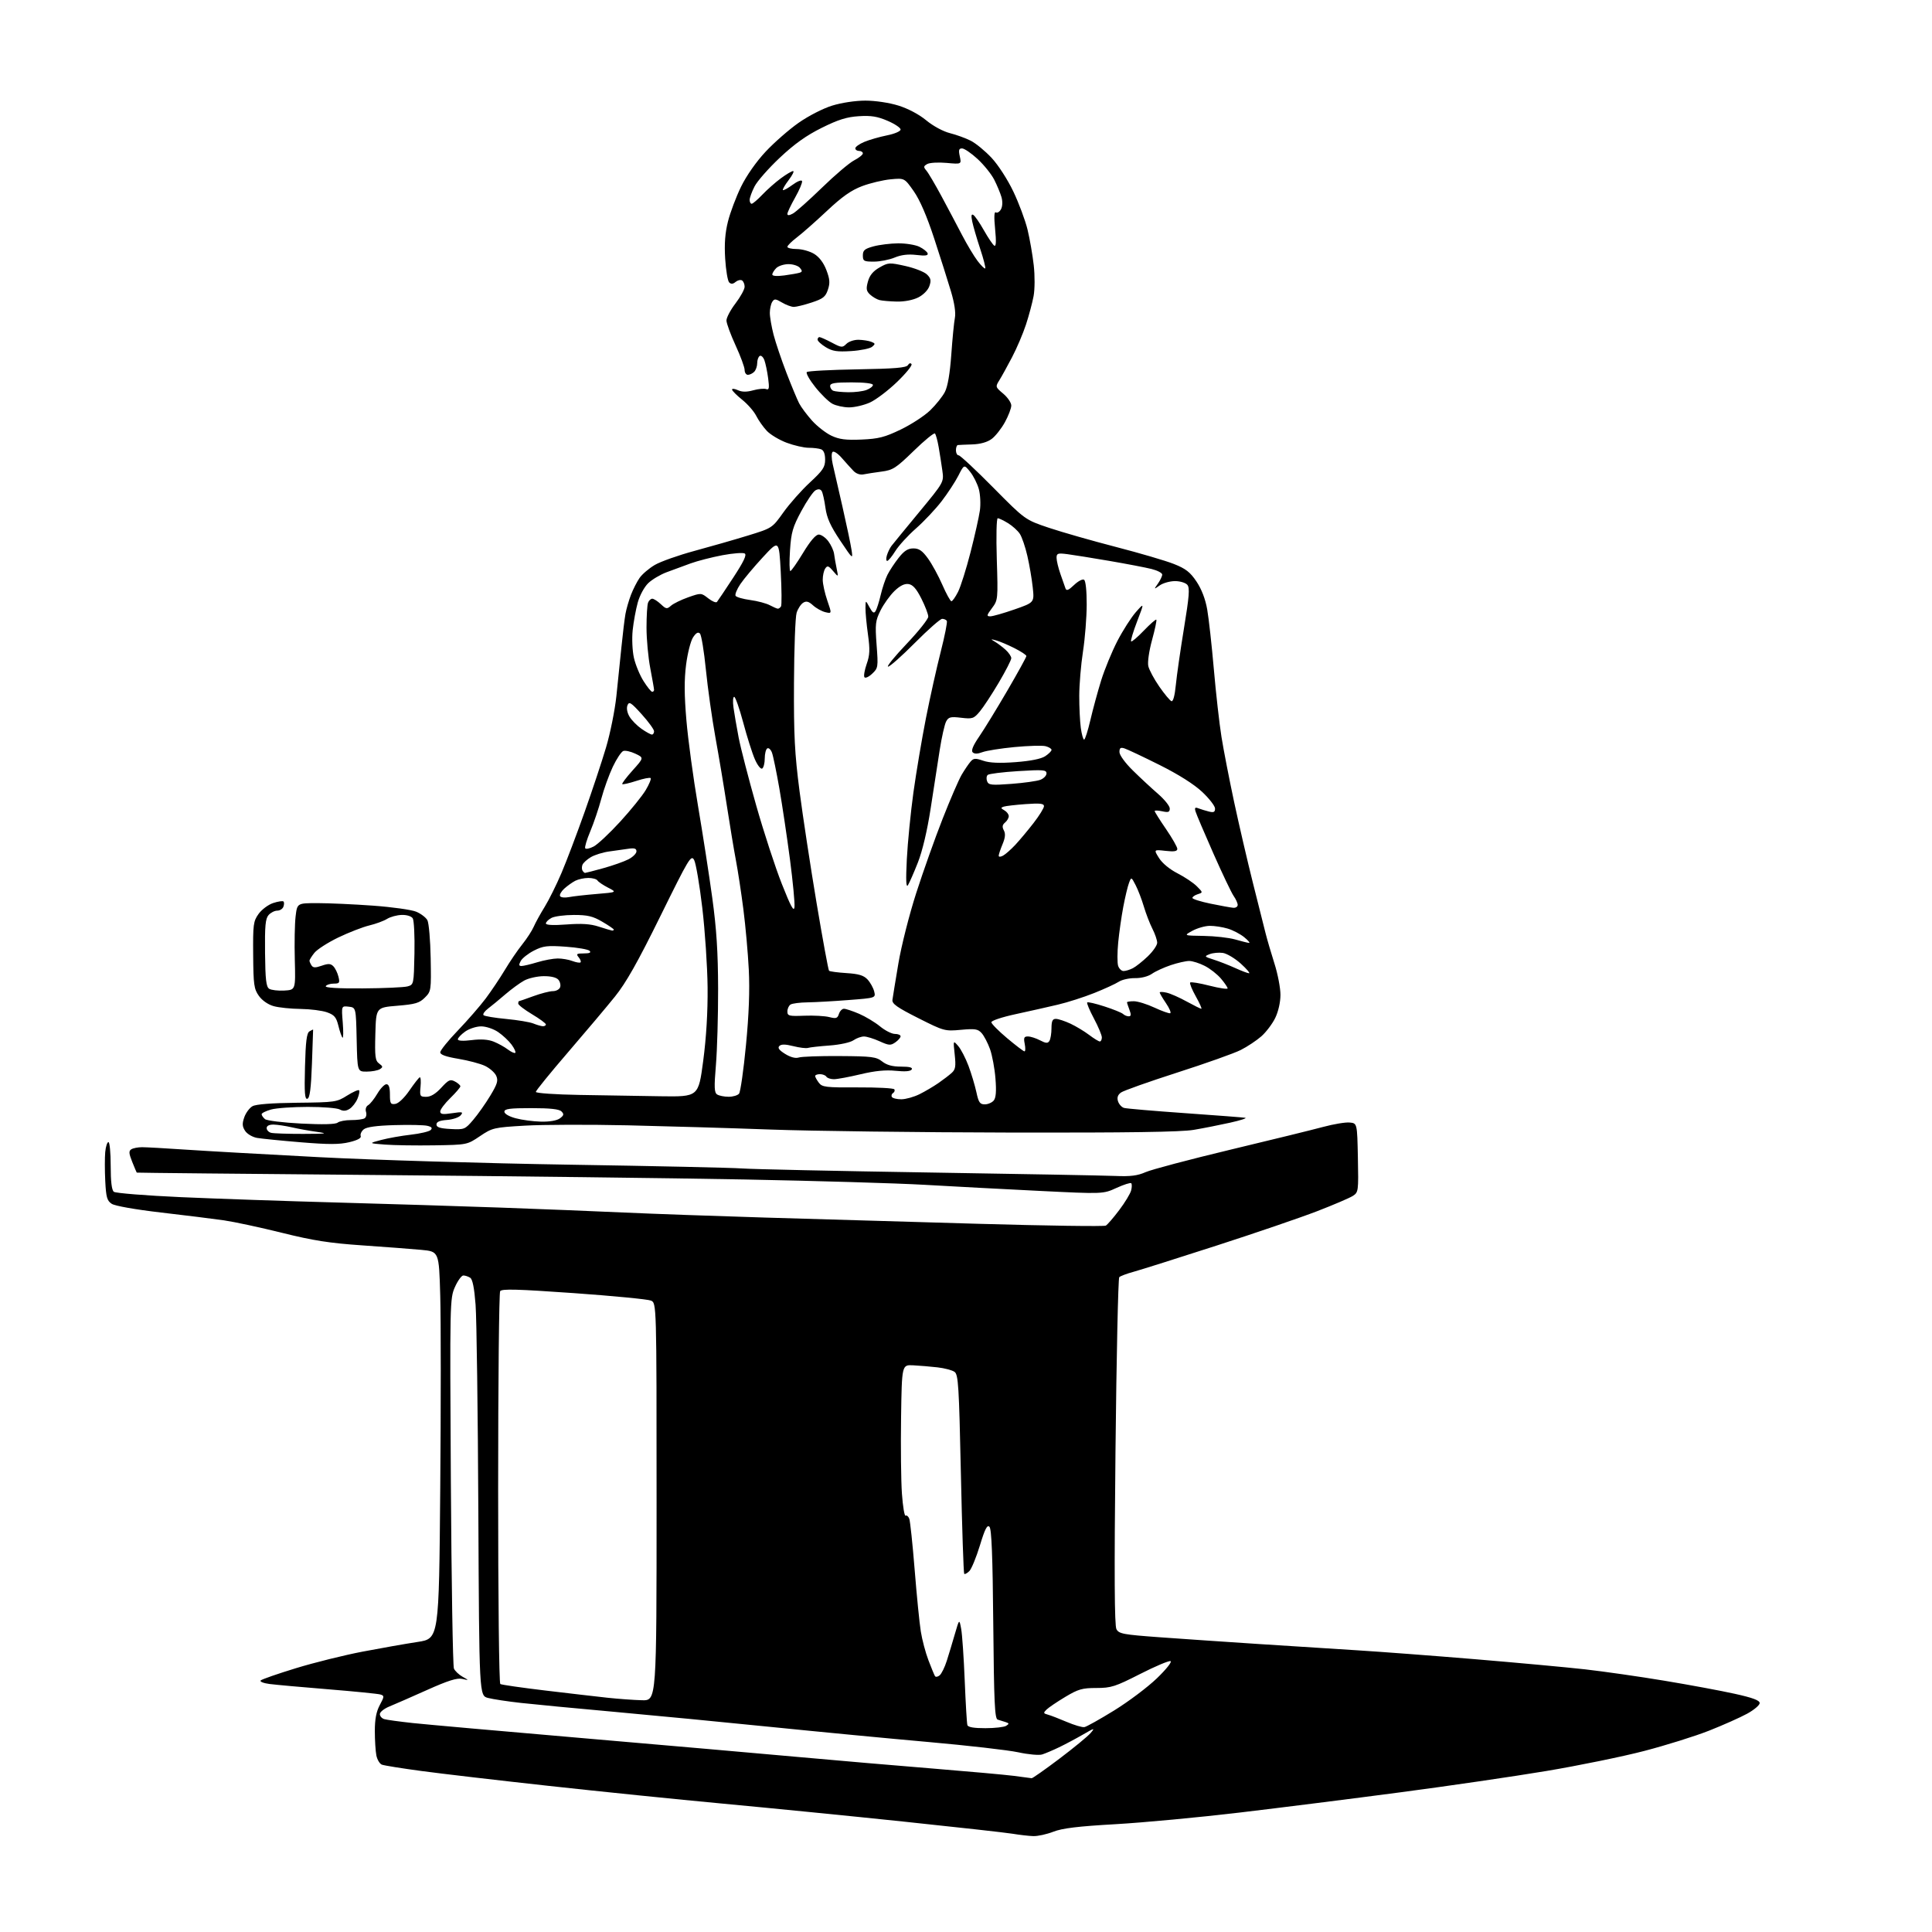 <?xml version="1.0" encoding="UTF-8" standalone="no"?>
<svg 
  version="1.1" 
  xmlns="http://www.w3.org/2000/svg" 
  xmlns:xlink="http://www.w3.org/1999/xlink" 
  xmlns:svg="http://www.w3.org/2000/svg"
  xmlns:rdf="http://www.w3.org/1999/02/22-rdf-syntax-ns#"
  xmlns:cc="http://creativecommons.org/ns#"
  xmlns:dc="http://purl.org/dc/elements/1.1/"
  viewBox="0 0 768 768"
  width="768"
  height="768"
>
<style>svg {background-color: white; }</style>"
<path stroke="none" fill="black" fill-rule="evenodd" d="M410.71,729.88C408.95,729.82 405.25,729.40 402.50,728.94C399.75,728.49 380.18,726.31 359.00,724.09C337.82,721.87 305.65,718.68 287.50,716.99C269.35,715.30 238.07,712.11 218.00,709.90C197.93,707.70 175.18,705.04 167.45,703.99C159.72,702.95 152.69,701.82 151.81,701.48C150.94,701.15 149.95,699.49 149.61,697.81C149.28,696.13 149.00,691.76 149.00,688.11C149.00,683.41 149.58,680.39 150.97,677.79C152.80,674.37 152.82,674.08 151.22,673.59C150.27,673.30 140.95,672.37 130.50,671.52C120.05,670.68 109.53,669.72 107.13,669.41C104.72,669.10 103.15,668.46 103.63,668.00C104.11,667.53 110.43,665.34 117.68,663.12C124.93,660.90 136.86,657.94 144.18,656.54C151.51,655.14 161.32,653.41 166.00,652.70C174.50,651.41 174.50,651.41 175.00,591.96C175.28,559.26 175.28,524.62 175.00,515.00C174.50,497.50 174.50,497.50 167.50,496.84C163.65,496.48 153.11,495.68 144.08,495.06C130.98,494.16 124.50,493.15 112.08,490.06C103.51,487.93 93.12,485.70 89.00,485.10C84.88,484.51 73.65,483.11 64.05,482.00C53.81,480.81 45.70,479.38 44.42,478.54C42.55,477.31 42.17,475.98 41.84,469.50C41.63,465.32 41.63,460.13 41.83,457.95C42.04,455.78 42.61,454.00 43.11,454.00C43.60,454.00 44.00,458.22 44.00,463.38C44.00,469.68 44.41,473.08 45.25,473.75C45.94,474.30 57.98,475.26 72.00,475.89C86.03,476.51 113.92,477.47 134.00,478.02C154.07,478.57 183.32,479.48 199.00,480.04C214.68,480.60 236.72,481.48 248.00,482.00C259.27,482.51 284.48,483.41 304.00,484.00C323.52,484.58 361.74,485.70 388.93,486.48C416.12,487.26 438.91,487.58 439.58,487.20C440.25,486.81 442.66,484.02 444.93,481.00C447.21,477.98 449.33,474.47 449.65,473.20C449.98,471.94 449.99,470.66 449.68,470.35C449.38,470.04 446.74,470.89 443.81,472.22C438.50,474.65 438.50,474.65 413.00,473.39C398.98,472.70 378.50,471.62 367.50,470.98C356.50,470.35 324.32,469.40 296.00,468.86C267.68,468.33 201.75,467.53 149.50,467.08C97.25,466.63 54.44,466.21 54.36,466.13C54.28,466.06 53.47,464.13 52.55,461.84C51.21,458.48 51.14,457.53 52.20,456.86C52.91,456.40 54.85,456.03 56.50,456.03C58.15,456.03 66.03,456.47 74.00,457.01C81.97,457.55 105.82,458.89 127.00,460.00C148.18,461.11 192.95,462.45 226.50,462.98C260.05,463.51 290.88,464.18 295.00,464.48C299.12,464.78 332.43,465.50 369.00,466.08C405.57,466.66 439.04,467.28 443.36,467.46C449.38,467.72 452.20,467.36 455.41,465.94C457.72,464.92 472.86,460.91 489.05,457.03C505.25,453.16 521.88,449.07 526.00,447.96C530.12,446.85 534.85,446.06 536.50,446.22C539.50,446.50 539.50,446.50 539.78,460.21C540.05,473.52 539.99,473.96 537.78,475.39C536.53,476.20 530.10,478.95 523.50,481.50C516.90,484.04 498.90,490.20 483.50,495.17C468.10,500.15 453.30,504.82 450.60,505.56C447.91,506.29 445.35,507.26 444.92,507.70C444.49,508.14 443.81,539.34 443.42,577.04C442.91,625.93 443.02,646.17 443.80,647.62C444.79,649.47 446.47,649.78 461.20,650.85C470.16,651.50 487.62,652.69 500.00,653.50C512.38,654.31 530.15,655.44 539.50,656.02C548.85,656.60 570.00,658.20 586.50,659.57C603.00,660.95 622.58,662.75 630.00,663.58C637.42,664.42 651.65,666.45 661.60,668.11C671.56,669.76 684.16,672.10 689.60,673.31C696.75,674.89 699.50,675.92 699.50,677.00C699.50,677.82 697.25,679.73 694.50,681.23C691.75,682.74 684.94,685.77 679.37,687.97C673.80,690.17 662.21,693.79 653.62,696.03C645.02,698.27 627.53,701.85 614.75,703.99C601.96,706.13 575.84,709.95 556.70,712.47C537.56,715.00 508.76,718.63 492.70,720.53C476.64,722.44 454.50,724.51 443.50,725.14C428.50,725.99 422.30,726.74 418.71,728.14C416.08,729.16 412.48,729.95 410.71,729.88zM410.10,706.87C410.42,706.94 415.37,703.46 421.10,699.14C426.82,694.82 432.40,690.23 433.50,688.95C435.36,686.78 435.15,686.82 430.50,689.51C427.75,691.10 423.48,693.38 421.00,694.57C418.52,695.76 415.49,697.05 414.25,697.43C413.01,697.82 408.74,697.43 404.75,696.56C400.76,695.70 384.68,693.86 369.00,692.47C353.32,691.08 325.20,688.39 306.50,686.49C287.80,684.59 259.90,681.90 244.50,680.51C229.10,679.13 212.22,677.51 207.00,676.93C201.78,676.35 195.93,675.46 194.00,674.96C190.50,674.05 190.50,674.05 190.15,601.28C189.96,561.25 189.47,524.07 189.05,518.65C188.54,511.96 187.85,508.52 186.90,507.92C186.13,507.43 184.91,507.02 184.19,507.02C183.48,507.01 181.97,509.08 180.84,511.62C178.83,516.17 178.80,517.41 179.22,588.87C179.46,628.82 180.01,662.30 180.44,663.28C180.88,664.26 182.42,665.72 183.87,666.53C186.50,668.01 186.50,668.01 183.73,667.39C181.67,666.93 178.09,668.06 169.73,671.81C163.55,674.58 156.81,677.53 154.75,678.37C152.69,679.21 151.00,680.57 151.00,681.38C151.00,682.20 151.79,683.10 152.75,683.38C153.71,683.67 158.78,684.36 164.00,684.93C169.22,685.49 199.82,688.21 232.00,690.97C264.18,693.74 302.88,697.12 318.00,698.49C333.12,699.86 356.98,701.91 371.00,703.04C385.02,704.18 399.43,705.48 403.00,705.93C406.57,706.38 409.77,706.80 410.10,706.87zM391.72,686.98C395.45,686.98 399.16,686.55 399.97,686.04C401.23,685.24 401.19,685.03 399.72,684.55C398.77,684.25 397.37,683.81 396.59,683.57C395.42,683.21 395.13,676.78 394.84,645.62C394.60,618.55 394.17,607.77 393.32,606.92C392.42,606.02 391.53,607.74 389.52,614.36C388.07,619.09 386.19,623.67 385.33,624.53C384.47,625.39 383.55,625.88 383.29,625.62C383.03,625.36 382.43,607.47 381.97,585.86C381.22,550.85 380.95,546.43 379.45,545.34C378.53,544.67 375.46,543.86 372.64,543.54C369.81,543.22 365.48,542.86 363.00,542.73C358.50,542.50 358.50,542.50 358.19,563.50C358.02,575.05 358.17,588.66 358.53,593.75C358.89,598.84 359.55,602.78 359.99,602.51C360.43,602.23 361.09,602.78 361.45,603.72C361.81,604.67 362.77,613.78 363.59,623.97C364.40,634.16 365.50,645.20 366.03,648.50C366.55,651.80 367.92,656.97 369.07,659.98C370.22,663.00 371.39,665.83 371.67,666.28C371.95,666.73 372.79,666.59 373.53,665.97C374.28,665.35 375.56,662.74 376.37,660.17C377.19,657.60 378.64,652.80 379.59,649.50C381.34,643.50 381.34,643.50 382.08,647.50C382.49,649.70 383.12,658.92 383.49,668.00C383.86,677.08 384.33,685.06 384.55,685.75C384.81,686.59 387.16,686.99 391.72,686.98zM431.05,686.56C431.91,686.41 437.26,683.41 442.95,679.90C448.64,676.38 456.27,670.64 459.90,667.14C463.59,663.58 465.98,660.58 465.31,660.33C464.66,660.08 459.21,662.38 453.21,665.44C443.30,670.48 441.69,671.00 435.84,671.00C430.22,671.00 428.61,671.46 423.44,674.56C420.17,676.52 416.83,678.78 416.01,679.59C414.68,680.89 414.74,681.12 416.51,681.59C417.60,681.88 420.98,683.18 424.00,684.47C427.02,685.76 430.20,686.70 431.05,686.56zM255.25,675.87C261.00,676.00 261.00,676.00 261.00,596.98C261.00,517.96 261.00,517.96 258.75,517.00C257.51,516.48 243.70,515.14 228.05,514.03C205.58,512.45 199.44,512.28 198.82,513.26C198.38,513.94 198.02,549.24 198.02,591.69C198.01,635.13 198.39,669.12 198.88,669.43C199.37,669.73 207.35,670.88 216.63,671.99C225.91,673.10 237.10,674.40 241.50,674.88C245.90,675.35 252.09,675.80 255.25,675.87zM172.59,455.29C165.39,455.40 156.57,455.27 153.00,454.99C146.50,454.48 146.50,454.48 151.50,453.16C154.25,452.43 159.56,451.48 163.31,451.06C167.05,450.63 170.61,449.79 171.20,449.20C171.98,448.42 171.62,447.95 169.89,447.53C168.58,447.20 162.72,447.08 156.87,447.25C149.68,447.45 145.71,448.00 144.58,448.94C143.66,449.70 143.13,450.89 143.39,451.58C143.71,452.40 142.14,453.25 138.84,454.04C134.94,454.98 130.62,454.98 119.65,454.08C111.87,453.44 104.01,452.65 102.19,452.34C100.35,452.01 98.24,450.77 97.44,449.54C96.29,447.79 96.22,446.67 97.10,444.15C97.71,442.39 99.18,440.41 100.36,439.74C101.74,438.95 108.00,438.47 118.12,438.36C133.18,438.20 133.89,438.10 137.96,435.52C140.29,434.06 142.43,433.10 142.73,433.40C143.03,433.69 142.75,435.20 142.11,436.75C141.47,438.29 140.04,440.12 138.95,440.80C137.53,441.69 136.40,441.75 135.04,441.02C133.99,440.46 128.26,440.00 122.32,440.01C116.37,440.01 109.81,440.48 107.75,441.05C105.69,441.63 104.00,442.47 104.00,442.92C104.00,443.38 104.60,444.25 105.34,444.87C106.07,445.48 112.58,446.27 119.80,446.64C128.34,447.07 133.38,446.94 134.21,446.27C134.92,445.70 137.36,445.24 139.62,445.25C141.89,445.26 144.27,444.95 144.92,444.55C145.56,444.16 145.82,443.00 145.50,441.99C145.16,440.91 145.51,439.81 146.35,439.32C147.15,438.87 148.78,436.81 150.00,434.75C151.21,432.69 152.83,431.00 153.60,431.00C154.57,431.00 155.00,432.25 155.00,435.07C155.00,438.67 155.25,439.10 157.16,438.82C158.42,438.63 160.74,436.42 162.74,433.50C164.63,430.75 166.48,428.38 166.86,428.24C167.24,428.10 167.38,429.79 167.17,431.99C166.81,435.76 166.95,436.00 169.45,436.00C171.22,436.00 173.20,434.80 175.41,432.39C178.31,429.23 178.98,428.92 180.86,429.92C182.04,430.55 183.00,431.41 183.00,431.83C183.00,432.25 181.20,434.35 179.00,436.50C176.80,438.65 175.00,441.04 175.00,441.82C175.00,442.93 175.99,443.08 179.70,442.52C183.85,441.90 184.25,442.00 183.12,443.36C182.42,444.20 179.97,445.03 177.67,445.20C174.77,445.41 173.50,445.95 173.50,447.00C173.50,448.12 174.92,448.57 179.13,448.80C184.60,449.08 184.86,448.98 188.13,445.14C189.98,442.97 193.03,438.65 194.89,435.56C197.73,430.86 198.11,429.55 197.24,427.62C196.66,426.35 194.65,424.59 192.78,423.70C190.90,422.81 186.13,421.55 182.18,420.89C177.29,420.08 175.00,419.26 175.00,418.32C175.00,417.55 178.16,413.63 182.03,409.61C185.89,405.58 190.87,399.86 193.09,396.90C195.31,393.93 198.75,388.80 200.73,385.50C202.70,382.20 205.81,377.64 207.63,375.38C209.44,373.11 211.49,369.96 212.17,368.38C212.86,366.79 214.81,363.25 216.51,360.50C218.21,357.75 221.22,351.68 223.21,347.00C225.20,342.32 229.31,331.47 232.36,322.88C235.41,314.29 239.26,302.70 240.91,297.13C242.57,291.55 244.42,282.38 245.02,276.74C245.62,271.11 246.54,262.24 247.05,257.04C247.57,251.84 248.28,245.99 248.63,244.04C248.98,242.09 249.96,238.70 250.80,236.50C251.64,234.30 253.19,231.26 254.23,229.75C255.28,228.24 258.01,225.91 260.32,224.56C262.62,223.22 269.68,220.72 276.00,219.01C282.32,217.30 291.88,214.56 297.22,212.92C306.95,209.93 306.95,209.93 311.43,203.65C313.90,200.19 318.64,194.85 321.96,191.78C327.13,187.00 328.00,185.69 328.00,182.70C328.00,180.44 327.44,179.00 326.42,178.61C325.55,178.27 323.32,178.00 321.46,178.00C319.60,178.00 315.67,177.10 312.72,176.00C309.78,174.90 306.21,172.76 304.80,171.25C303.38,169.74 301.50,167.06 300.61,165.30C299.72,163.53 297.20,160.64 295.00,158.88C292.80,157.11 291.00,155.30 291.00,154.85C291.00,154.41 292.06,154.52 293.34,155.11C294.98,155.86 296.82,155.87 299.42,155.15C301.47,154.58 303.79,154.37 304.57,154.67C305.73,155.11 305.87,154.31 305.35,150.36C305.00,147.68 304.32,144.46 303.86,143.19C303.39,141.92 302.55,141.16 302.00,141.50C301.45,141.84 301.00,143.13 301.00,144.36C301.00,145.59 300.46,147.14 299.80,147.80C299.14,148.46 298.01,149.00 297.30,149.00C296.58,149.00 296.00,148.12 296.00,147.06C296.00,145.99 294.38,141.60 292.41,137.31C290.43,133.01 288.80,128.57 288.78,127.42C288.76,126.28 290.38,123.21 292.38,120.60C294.37,117.98 296.00,115.01 296.00,113.98C296.00,112.96 295.53,111.83 294.96,111.47C294.38,111.12 293.24,111.39 292.41,112.07C291.36,112.95 290.60,113.00 289.85,112.25C289.27,111.67 288.56,107.44 288.27,102.85C287.90,96.94 288.23,92.60 289.39,88.00C290.29,84.42 292.63,78.22 294.59,74.20C296.73,69.83 300.62,64.27 304.33,60.31C307.72,56.68 313.62,51.51 317.43,48.84C321.34,46.09 327.15,43.11 330.78,41.99C334.52,40.83 340.05,40.00 344.00,40.00C347.94,40.00 353.46,40.83 357.14,41.97C360.99,43.17 365.35,45.48 368.20,47.84C370.90,50.08 374.89,52.24 377.58,52.92C380.16,53.57 383.91,54.93 385.91,55.95C387.91,56.97 391.63,60.03 394.17,62.75C396.78,65.54 400.54,71.36 402.80,76.10C405.01,80.72 407.55,87.54 408.46,91.26C409.36,94.98 410.47,101.37 410.93,105.45C411.40,109.62 411.37,114.98 410.87,117.69C410.38,120.33 409.02,125.42 407.85,129.00C406.68,132.57 404.19,138.43 402.31,142.00C400.44,145.57 398.17,149.69 397.26,151.15C395.64,153.74 395.67,153.86 398.80,156.49C400.56,157.97 402.00,160.09 402.00,161.20C402.00,162.32 400.85,165.32 399.45,167.86C398.04,170.41 395.68,173.40 394.20,174.49C392.46,175.78 389.72,176.55 386.50,176.66C383.75,176.75 381.16,176.86 380.75,176.91C380.34,176.96 380.00,177.90 380.00,179.00C380.00,180.10 380.48,181.00 381.08,181.00C381.67,181.00 387.86,186.77 394.83,193.82C407.50,206.63 407.50,206.63 417.00,209.82C422.23,211.57 434.21,214.99 443.64,217.43C453.07,219.87 463.42,222.91 466.64,224.19C471.36,226.05 473.11,227.42 475.64,231.20C477.66,234.23 479.17,238.16 479.89,242.31C480.51,245.85 481.70,256.56 482.53,266.12C483.36,275.68 484.72,287.72 485.55,292.89C486.37,298.05 488.65,309.75 490.60,318.89C492.56,328.02 495.92,342.48 498.06,351.00C500.20,359.52 502.46,368.52 503.09,371.00C503.71,373.48 505.30,378.88 506.61,383.02C507.93,387.15 509.00,392.75 509.00,395.45C509.00,398.38 508.16,402.10 506.93,404.64C505.79,406.99 503.30,410.28 501.40,411.96C499.49,413.63 495.81,416.08 493.21,417.39C490.62,418.70 479.26,422.74 467.97,426.36C456.68,429.99 446.61,433.56 445.60,434.30C444.32,435.24 443.96,436.31 444.43,437.78C444.80,438.94 445.87,440.13 446.80,440.41C447.74,440.69 458.62,441.62 471.00,442.49C483.38,443.36 494.18,444.19 495.00,444.34C495.82,444.49 493.12,445.36 489.00,446.28C484.88,447.20 478.35,448.49 474.50,449.14C469.51,449.99 448.51,450.30 401.50,450.21C365.20,450.14 322.45,449.60 306.50,449.02C290.55,448.43 264.90,447.68 249.50,447.33C234.10,446.99 215.74,447.05 208.70,447.46C196.32,448.18 195.72,448.32 190.79,451.64C185.69,455.08 185.69,455.08 172.59,455.29zM120.50,450.74C129.79,450.71 130.65,450.59 126.00,449.94C122.97,449.52 118.47,448.70 116.00,448.13C113.53,447.56 110.26,447.07 108.75,447.04C107.01,447.02 106.00,447.53 106.00,448.43C106.00,449.21 106.79,450.06 107.75,450.31C108.71,450.56 114.45,450.75 120.50,450.74zM215.06,445.87C218.50,445.95 221.36,445.45 222.56,444.57C224.15,443.39 224.27,442.90 223.20,441.82C222.29,440.89 218.73,440.50 211.20,440.50C202.64,440.50 200.50,440.78 200.50,441.92C200.50,442.75 202.35,443.83 205.00,444.53C207.47,445.20 212.00,445.80 215.06,445.87zM391.46,439.00C392.72,439.00 394.32,438.31 395.02,437.48C395.91,436.40 396.12,433.82 395.71,428.73C395.40,424.75 394.42,419.50 393.55,417.05C392.67,414.60 391.17,411.74 390.22,410.68C388.74,409.03 387.60,408.85 381.97,409.37C375.58,409.96 375.22,409.86 364.97,404.69C356.59,400.46 354.55,399.02 354.76,397.45C354.90,396.38 355.96,389.88 357.12,383.00C358.27,376.12 361.46,363.53 364.21,355.00C366.95,346.48 371.67,333.20 374.70,325.50C377.72,317.80 381.13,309.93 382.26,308.00C383.40,306.07 384.97,303.75 385.75,302.83C386.99,301.37 387.65,301.31 390.84,302.40C393.38,303.27 397.31,303.44 403.72,302.96C409.61,302.52 413.86,301.67 415.47,300.61C416.86,299.70 418.00,298.56 418.00,298.09C418.00,297.61 416.93,296.95 415.62,296.62C414.32,296.29 408.77,296.45 403.29,296.97C397.82,297.49 392.06,298.41 390.51,299.00C388.59,299.73 387.35,299.75 386.66,299.06C385.97,298.37 386.81,296.34 389.26,292.77C391.25,289.87 396.28,281.66 400.44,274.52C404.60,267.39 408.00,261.21 408.00,260.79C408.00,260.37 405.86,258.96 403.25,257.65C400.64,256.33 397.38,254.95 396.00,254.58C393.71,253.96 393.67,254.00 395.50,255.09C396.60,255.74 398.51,257.19 399.75,258.31C400.99,259.43 402.00,260.93 402.00,261.64C402.00,262.36 399.76,266.73 397.02,271.37C394.28,276.00 390.89,281.17 389.48,282.84C387.10,285.68 386.56,285.85 382.06,285.32C377.85,284.82 377.06,285.02 376.10,286.81C375.50,287.94 374.34,293.06 373.54,298.18C372.74,303.31 371.11,313.80 369.93,321.50C368.59,330.21 366.67,338.29 364.87,342.87C363.27,346.93 361.49,350.98 360.92,351.87C360.18,353.02 360.05,350.00 360.48,341.50C360.82,334.90 362.00,322.98 363.10,315.00C364.21,307.02 366.45,293.75 368.07,285.50C369.70,277.25 372.35,265.35 373.96,259.06C375.56,252.76 376.66,247.25 376.38,246.81C376.11,246.36 375.27,246.00 374.53,246.00C373.78,246.00 368.92,250.28 363.73,255.50C358.54,260.73 353.72,265.00 353.03,265.00C352.34,265.00 355.65,260.93 360.39,255.95C365.12,250.97 369.00,246.10 369.00,245.13C369.00,244.15 367.76,240.92 366.25,237.93C364.26,233.99 362.85,232.41 361.13,232.17C359.54,231.94 357.72,232.85 355.54,234.96C353.76,236.69 351.29,240.14 350.04,242.63C347.99,246.75 347.84,248.02 348.46,256.34C349.13,265.22 349.07,265.58 346.68,267.83C345.31,269.12 343.94,269.72 343.61,269.18C343.28,268.65 343.70,266.28 344.53,263.91C345.77,260.41 345.86,258.23 345.03,252.23C344.46,248.17 344.02,243.43 344.04,241.68C344.08,238.50 344.08,238.50 345.64,241.39C346.85,243.61 347.41,243.96 348.06,242.90C348.53,242.14 349.45,239.26 350.09,236.51C350.74,233.75 351.94,230.15 352.77,228.50C353.60,226.85 355.60,223.81 357.22,221.75C359.42,218.95 360.91,218.00 363.08,218.00C365.32,218.00 366.65,218.91 368.88,222.00C370.48,224.20 373.05,228.92 374.61,232.50C376.17,236.07 377.79,239.00 378.20,239.00C378.62,239.00 379.81,237.31 380.85,235.25C381.89,233.19 384.12,226.10 385.81,219.50C387.50,212.90 389.17,205.44 389.52,202.93C389.88,200.41 389.69,196.59 389.10,194.43C388.51,192.27 386.95,189.17 385.64,187.54C383.25,184.58 383.25,184.58 380.99,189.04C379.74,191.49 376.74,196.08 374.32,199.23C371.90,202.38 367.30,207.26 364.10,210.08C360.89,212.90 357.20,216.95 355.89,219.08C354.57,221.20 353.13,222.96 352.68,222.97C352.23,222.99 352.18,221.99 352.56,220.75C352.93,219.51 353.75,217.83 354.37,217.01C354.99,216.20 359.94,210.16 365.37,203.59C375.24,191.65 375.24,191.65 374.60,187.08C374.25,184.56 373.59,180.36 373.14,177.74C372.68,175.12 372.02,172.68 371.65,172.32C371.29,171.96 367.49,175.07 363.21,179.24C356.17,186.08 354.94,186.88 350.46,187.46C347.73,187.82 344.49,188.32 343.27,188.57C341.91,188.85 340.33,188.30 339.27,187.19C338.29,186.18 336.22,183.88 334.65,182.08C333.07,180.25 331.42,179.18 330.95,179.65C330.47,180.13 330.50,182.29 331.02,184.51C331.53,186.70 333.28,194.35 334.91,201.50C336.54,208.65 338.15,216.30 338.48,218.50C339.09,222.46 339.04,222.42 333.97,214.85C330.09,209.03 328.68,205.90 328.12,201.82C327.72,198.87 327.05,195.90 326.64,195.22C326.13,194.40 325.31,194.30 324.19,194.90C323.26,195.40 320.72,199.12 318.54,203.16C315.12,209.51 314.51,211.61 314.04,218.75C313.74,223.29 313.80,227.00 314.17,227.00C314.55,227.00 316.83,223.74 319.25,219.75C322.12,215.02 324.28,212.50 325.47,212.50C326.47,212.50 328.18,213.70 329.27,215.16C330.36,216.62 331.39,218.87 331.56,220.16C331.72,221.45 332.18,224.07 332.58,226.00C333.30,229.50 333.30,229.50 331.17,227.00C329.36,224.87 328.89,224.72 328.04,226.00C327.48,226.82 327.04,228.85 327.05,230.50C327.06,232.15 327.88,235.85 328.87,238.73C330.68,243.96 330.68,243.96 328.09,243.35C326.67,243.01 324.47,241.80 323.21,240.65C321.45,239.06 320.52,238.81 319.26,239.61C318.35,240.18 317.18,241.97 316.67,243.58C316.15,245.18 315.68,257.75 315.62,271.50C315.52,292.36 315.89,299.48 317.83,314.50C319.12,324.40 322.16,344.40 324.60,358.94C327.04,373.48 329.27,385.61 329.56,385.89C329.84,386.18 332.95,386.59 336.47,386.82C341.37,387.13 343.33,387.72 344.86,389.36C345.95,390.54 347.14,392.67 347.50,394.10C348.14,396.70 348.14,396.70 337.32,397.53C331.37,398.00 324.02,398.41 321.00,398.45C317.98,398.49 314.94,398.88 314.25,399.32C313.56,399.76 313.00,401.00 313.00,402.07C313.00,403.84 313.63,404.00 319.75,403.76C323.46,403.62 327.92,403.86 329.66,404.31C332.37,405.00 332.92,404.82 333.48,403.06C333.84,401.93 334.74,401.00 335.48,401.00C336.23,401.00 338.94,401.90 341.51,403.00C344.08,404.11 347.82,406.36 349.82,408.00C351.82,409.65 354.48,411.00 355.73,411.00C356.98,411.00 358.00,411.42 358.00,411.94C358.00,412.46 357.06,413.55 355.91,414.35C354.04,415.66 353.36,415.61 349.66,413.93C347.37,412.89 344.59,412.03 343.47,412.02C342.36,412.01 340.46,412.69 339.26,413.53C338.03,414.39 333.89,415.30 329.79,415.60C325.78,415.89 321.91,416.33 321.18,416.56C320.45,416.80 317.83,416.48 315.36,415.86C312.18,415.06 310.56,415.04 309.80,415.80C309.04,416.56 309.72,417.47 312.12,418.96C314.25,420.28 316.24,420.80 317.50,420.38C318.60,420.01 325.92,419.74 333.77,419.80C346.58,419.88 348.31,420.10 350.66,421.94C352.49,423.39 354.74,424.00 358.19,424.00C361.59,424.00 362.90,424.35 362.42,425.13C361.96,425.87 359.78,426.05 356.03,425.66C352.05,425.25 347.87,425.66 342.11,427.03C337.58,428.11 332.80,429.00 331.50,429.00C330.19,429.00 328.84,428.55 328.50,428.00C328.16,427.45 327.01,427.00 325.94,427.00C324.87,427.00 324.01,427.34 324.03,427.75C324.05,428.16 324.72,429.36 325.51,430.42C326.83,432.15 328.29,432.33 340.98,432.26C348.69,432.22 355.23,432.56 355.51,433.02C355.80,433.48 355.57,434.15 355.00,434.50C354.43,434.85 354.23,435.56 354.54,436.07C354.86,436.58 356.55,436.99 358.31,436.98C360.06,436.97 363.30,436.06 365.50,434.97C367.70,433.88 371.07,431.89 373.00,430.56C374.93,429.22 377.32,427.40 378.31,426.50C379.82,425.14 380.02,423.92 379.51,419.19C378.89,413.50 378.89,413.50 380.89,415.79C381.99,417.05 383.83,420.61 384.99,423.69C386.14,426.78 387.55,431.49 388.13,434.15C389.00,438.24 389.53,439.00 391.46,439.00zM122.20,436.77C121.16,437.11 120.96,434.52 121.24,424.04C121.50,413.98 121.92,410.67 123.01,409.99C123.80,409.51 124.46,409.20 124.47,409.30C124.49,409.41 124.28,415.54 124.00,422.92C123.64,432.70 123.15,436.46 122.20,436.77zM262.57,435.78C277.64,436.00 277.64,436.00 279.53,421.75C280.76,412.47 281.37,402.27 281.28,392.50C281.20,384.25 280.25,370.02 279.17,360.88C278.09,351.73 276.63,343.18 275.94,341.88C274.74,339.65 273.91,341.04 262.52,364.16C253.47,382.54 248.86,390.69 244.45,396.16C241.20,400.20 232.79,410.17 225.77,418.33C218.75,426.48 213.00,433.56 213.00,434.05C213.00,434.55 220.76,435.09 230.25,435.25C239.74,435.42 254.28,435.65 262.57,435.78zM289.63,435.98C291.35,435.99 293.21,435.44 293.78,434.75C294.34,434.06 295.58,425.40 296.53,415.50C297.71,403.28 298.07,393.65 297.66,385.50C297.33,378.90 296.36,368.10 295.51,361.50C294.66,354.90 293.33,346.12 292.54,342.00C291.76,337.88 290.15,328.20 288.97,320.50C287.79,312.80 285.72,300.43 284.37,293.00C283.03,285.57 281.33,273.51 280.60,266.19C279.87,258.87 278.81,252.41 278.23,251.83C277.50,251.10 276.67,251.58 275.49,253.38C274.55,254.81 273.31,259.69 272.73,264.24C271.96,270.24 272.00,276.29 272.86,286.35C273.51,293.97 275.58,309.27 277.47,320.35C279.35,331.43 281.91,347.93 283.15,357.00C284.83,369.27 285.42,378.49 285.46,393.00C285.48,403.73 285.09,417.38 284.59,423.34C283.84,432.30 283.93,434.34 285.09,435.08C285.87,435.57 287.91,435.98 289.63,435.98zM145.78,425.98C142.06,426.00 142.06,426.00 141.78,413.25C141.50,400.50 141.50,400.50 138.61,400.17C135.71,399.84 135.71,399.84 136.25,406.48C136.54,410.13 136.49,412.83 136.15,412.48C135.80,412.13 135.06,410.01 134.51,407.75C133.67,404.35 132.91,403.45 130.00,402.41C128.07,401.72 123.35,401.12 119.50,401.07C115.65,401.03 110.83,400.53 108.79,399.96C106.56,399.34 104.22,397.71 102.91,395.88C100.97,393.15 100.73,391.48 100.64,379.65C100.54,367.49 100.70,366.23 102.78,363.31C104.02,361.57 106.63,359.62 108.58,358.97C110.54,358.33 112.38,358.05 112.69,358.36C113.00,358.66 112.98,359.61 112.65,360.46C112.33,361.31 111.22,362.00 110.19,362.00C109.15,362.00 107.61,362.79 106.76,363.75C105.51,365.16 105.24,368.07 105.36,378.79C105.47,389.38 105.80,392.27 107.00,393.05C107.83,393.58 110.53,393.90 113.00,393.76C117.50,393.50 117.50,393.50 117.19,381.50C117.01,374.90 117.16,367.14 117.51,364.25C118.14,359.00 118.14,359.00 126.32,359.01C130.82,359.01 140.71,359.46 148.29,360.01C155.87,360.56 163.60,361.64 165.46,362.42C167.32,363.20 169.32,364.72 169.90,365.81C170.48,366.90 171.07,373.70 171.20,380.91C171.43,393.76 171.39,394.07 168.89,396.56C166.73,398.73 165.10,399.21 157.93,399.80C149.50,400.50 149.50,400.50 149.21,410.99C148.96,420.10 149.16,421.64 150.71,422.78C152.26,423.91 152.29,424.20 151.00,425.02C150.17,425.54 147.83,425.98 145.78,425.98zM204.84,418.50C205.13,418.21 204.45,416.74 203.34,415.23C202.23,413.73 199.83,411.49 198.01,410.25C196.16,408.99 193.19,408.00 191.26,408.00C189.36,408.00 186.50,408.93 184.90,410.07C183.31,411.21 182.00,412.59 182.00,413.14C182.00,413.77 184.03,413.89 187.51,413.46C191.20,412.99 194.10,413.20 196.26,414.07C198.04,414.78 200.58,416.19 201.90,417.20C203.22,418.20 204.54,418.79 204.84,418.50zM407.23,417.93C407.62,417.97 407.68,416.65 407.35,415.00C406.85,412.52 407.07,412.00 408.62,412.01C409.66,412.01 411.82,412.70 413.42,413.54C415.76,414.76 416.51,414.81 417.16,413.78C417.60,413.08 417.98,410.81 417.98,408.75C418.00,405.84 418.39,405.00 419.75,405.02C420.71,405.03 423.30,405.89 425.50,406.91C427.70,407.94 431.05,409.96 432.94,411.39C434.84,412.83 436.75,414.00 437.19,414.00C437.64,414.00 438.00,413.28 438.00,412.39C438.00,411.50 436.58,408.12 434.85,404.87C433.12,401.62 431.92,398.75 432.18,398.48C432.45,398.22 435.55,398.94 439.08,400.09C442.61,401.23 445.93,402.58 446.45,403.09C446.97,403.59 447.97,404.00 448.68,404.00C449.63,404.00 449.71,403.36 448.98,401.43C448.44,400.02 448.00,398.67 448.00,398.43C448.00,398.20 449.24,398.00 450.75,398.01C452.26,398.02 455.94,399.15 458.91,400.54C461.89,401.92 464.71,402.93 465.17,402.78C465.64,402.62 464.89,400.83 463.51,398.80C462.13,396.77 461.00,394.85 461.00,394.53C461.00,394.22 462.24,394.25 463.75,394.60C465.26,394.94 468.86,396.53 471.73,398.12C474.61,399.70 477.23,401.00 477.54,401.00C477.86,401.00 476.86,398.77 475.34,396.06C473.81,393.34 472.81,390.86 473.11,390.56C473.41,390.25 476.89,390.82 480.83,391.83C484.77,392.83 488.00,393.31 488.00,392.90C488.00,392.49 486.82,390.75 485.37,389.03C483.93,387.32 481.02,385.03 478.91,383.96C476.81,382.88 474.02,382.00 472.72,382.00C471.42,382.00 468.14,382.74 465.43,383.65C462.72,384.56 459.34,386.10 457.93,387.09C456.41,388.15 453.66,388.86 451.18,388.82C448.89,388.79 445.98,389.44 444.73,390.26C443.47,391.08 439.08,393.10 434.97,394.74C430.86,396.38 424.35,398.47 420.50,399.37C416.65,400.28 409.11,401.98 403.75,403.14C398.27,404.32 394.04,405.74 394.08,406.37C394.13,406.99 396.94,409.83 400.33,412.68C403.72,415.53 406.83,417.90 407.23,417.93zM215.75,407.94C216.44,407.97 217.00,407.66 217.00,407.23C217.00,406.81 214.53,404.99 211.50,403.18C208.47,401.37 206.00,399.46 206.00,398.94C206.00,398.42 206.12,398.00 206.26,398.00C206.41,398.00 208.99,397.10 212.00,396.00C215.01,394.90 218.50,394.00 219.77,394.00C221.03,394.00 222.32,393.32 222.64,392.49C222.96,391.66 222.67,390.31 221.99,389.49C221.21,388.55 219.05,388.02 216.13,388.04C213.58,388.06 210.09,388.85 208.37,389.79C206.66,390.73 203.28,393.20 200.87,395.27C198.47,397.34 195.38,399.89 194.00,400.93C192.62,401.98 191.82,403.15 192.22,403.55C192.62,403.95 196.67,404.62 201.22,405.05C205.77,405.48 210.62,406.29 212.00,406.85C213.38,407.41 215.06,407.90 215.75,407.94zM144.19,392.90C152.61,392.85 160.62,392.49 162.00,392.11C164.48,391.42 164.50,391.30 164.75,378.96C164.89,372.11 164.58,365.85 164.07,365.05C163.52,364.21 161.70,363.64 159.69,363.70C157.79,363.75 155.18,364.46 153.87,365.27C152.57,366.09 149.38,367.26 146.80,367.88C144.21,368.50 138.68,370.65 134.49,372.66C130.31,374.68 126.02,377.44 124.95,378.80C123.88,380.16 123.01,381.55 123.02,381.88C123.02,382.22 123.39,383.07 123.83,383.76C124.46,384.74 125.36,384.77 127.90,383.88C130.51,382.97 131.45,383.02 132.52,384.12C133.26,384.88 134.17,386.74 134.54,388.25C135.15,390.71 134.95,391.00 132.67,391.00C131.27,391.00 129.84,391.45 129.50,392.00C129.10,392.65 134.22,392.97 144.19,392.90zM496.50,386.89C497.05,386.90 495.59,385.19 493.25,383.07C490.91,380.96 487.70,379.04 486.11,378.80C484.51,378.57 482.15,378.79 480.86,379.29C478.62,380.16 478.70,380.27 482.50,381.48C484.70,382.18 488.52,383.68 491.00,384.80C493.48,385.93 495.95,386.87 496.50,386.89zM446.63,386.00C447.46,386.00 449.11,385.50 450.32,384.88C451.52,384.27 454.19,382.15 456.25,380.18C458.31,378.21 460.00,375.77 460.00,374.76C460.00,373.75 459.15,371.25 458.11,369.21C457.07,367.17 455.54,363.20 454.70,360.38C453.87,357.56 452.40,353.75 451.45,351.90C449.71,348.54 449.71,348.54 448.78,351.02C448.26,352.38 447.25,356.65 446.52,360.50C445.79,364.35 444.88,370.73 444.50,374.67C444.12,378.61 444.11,382.77 444.47,383.92C444.84,385.06 445.81,386.00 446.63,386.00zM207.31,384.00C208.06,384.00 210.89,383.33 213.59,382.51C216.29,381.69 219.93,381.02 221.68,381.01C223.44,381.00 226.09,381.46 227.57,382.03C229.06,382.59 230.50,382.83 230.78,382.55C231.06,382.28 230.72,381.36 230.02,380.52C228.93,379.21 229.21,379.00 232.08,379.00C234.37,379.00 235.08,378.68 234.36,377.96C233.79,377.39 229.53,376.66 224.88,376.33C217.51,375.81 215.91,376.01 212.25,377.87C209.95,379.05 207.59,380.91 207.00,382.00C206.17,383.55 206.24,384.00 207.31,384.00zM496.50,374.83C497.05,374.89 496.21,373.88 494.64,372.59C493.07,371.30 490.09,369.74 488.03,369.13C485.96,368.51 482.75,368.02 480.88,368.04C479.02,368.06 475.93,368.95 474.00,370.00C470.50,371.92 470.50,371.92 478.50,372.04C482.90,372.11 488.52,372.74 491.00,373.45C493.48,374.16 495.95,374.78 496.50,374.83zM243.25,369.90C243.66,369.96 244.00,369.79 244.00,369.54C244.00,369.29 241.94,367.87 239.41,366.40C235.67,364.20 233.59,363.71 228.12,363.71C224.43,363.71 220.42,364.24 219.21,364.89C217.99,365.54 217.00,366.53 217.00,367.09C217.00,367.74 219.92,367.89 225.25,367.49C231.22,367.04 234.74,367.27 238.00,368.34C240.47,369.14 242.84,369.85 243.25,369.90zM315.82,360.57C316.00,359.08 315.19,350.58 314.03,341.68C312.86,332.78 310.97,320.10 309.82,313.50C308.67,306.90 307.34,300.46 306.87,299.19C306.39,297.92 305.55,297.16 305.00,297.50C304.45,297.84 304.00,299.64 304.00,301.50C304.00,303.36 303.54,305.17 302.98,305.51C302.41,305.86 301.10,304.20 300.07,301.82C299.03,299.45 296.95,292.89 295.45,287.25C293.94,281.61 292.32,277.00 291.85,277.00C291.37,277.00 291.24,278.91 291.57,281.25C291.89,283.59 292.82,288.95 293.62,293.16C294.43,297.37 297.57,309.51 300.59,320.14C303.61,330.76 308.20,344.82 310.79,351.37C314.38,360.45 315.58,362.63 315.82,360.57zM490.25,360.86C491.21,360.94 492.00,360.43 492.00,359.72C492.00,359.02 491.28,357.41 490.39,356.15C489.51,354.89 485.87,347.25 482.30,339.18C478.73,331.10 475.56,323.64 475.25,322.58C474.80,321.07 475.05,320.80 476.43,321.34C477.40,321.71 479.27,322.28 480.59,322.61C482.47,323.08 483.00,322.82 483.00,321.41C483.00,320.42 480.70,317.44 477.89,314.80C474.61,311.73 468.51,307.87 460.91,304.07C454.38,300.81 448.13,297.86 447.02,297.51C445.43,297.00 445.00,297.31 445.00,298.95C445.00,300.15 447.26,303.27 450.32,306.27C453.24,309.15 457.74,313.33 460.32,315.56C462.89,317.79 465.00,320.41 465.00,321.39C465.00,322.84 464.45,323.04 462.00,322.50C460.35,322.14 459.00,322.10 459.00,322.41C459.00,322.72 461.02,325.94 463.50,329.55C465.98,333.17 468.00,336.72 468.00,337.44C468.00,338.41 466.78,338.62 463.31,338.23C458.61,337.70 458.61,337.70 460.74,341.10C462.00,343.12 464.97,345.58 468.06,347.15C470.92,348.61 474.38,350.93 475.75,352.30C478.23,354.78 478.23,354.79 476.12,355.46C474.95,355.83 474.00,356.50 474.00,356.94C474.00,357.38 477.26,358.41 481.25,359.23C485.24,360.05 489.29,360.78 490.25,360.86zM226.14,356.62C227.73,356.30 232.69,355.74 237.16,355.37C245.28,354.69 245.28,354.69 241.71,352.85C239.74,351.84 237.85,350.56 237.51,350.01C237.16,349.45 235.53,349.00 233.88,349.00C232.22,349.00 229.89,349.51 228.68,350.12C227.48,350.74 225.50,352.16 224.28,353.27C223.06,354.38 222.33,355.72 222.65,356.25C222.98,356.77 224.54,356.94 226.14,356.62zM232.57,347.00C232.82,347.00 236.10,346.15 239.85,345.11C243.61,344.07 248.10,342.48 249.84,341.58C251.58,340.68 253.00,339.26 253.00,338.43C253.00,337.28 252.21,337.03 249.75,337.40C247.96,337.67 244.52,338.16 242.09,338.48C239.67,338.81 236.42,339.82 234.87,340.73C233.33,341.65 231.82,343.02 231.53,343.79C231.23,344.55 231.25,345.59 231.56,346.09C231.87,346.59 232.32,347.00 232.57,347.00zM398.75,340.12C399.71,339.59 401.90,337.66 403.61,335.83C405.32,334.00 408.58,330.10 410.86,327.16C413.14,324.22 415.00,321.21 415.00,320.47C415.00,319.41 413.43,319.23 407.75,319.64C403.76,319.93 399.82,320.38 399.00,320.65C397.74,321.06 397.78,321.29 399.25,322.12C400.21,322.66 401.00,323.70 401.00,324.43C401.00,325.16 400.33,326.31 399.52,326.98C398.43,327.89 398.31,328.70 399.04,330.08C399.76,331.42 399.61,333.00 398.52,335.60C397.69,337.60 397.00,339.66 397.00,340.16C397.00,340.69 397.72,340.68 398.75,340.12zM235.97,336.51C237.55,335.70 242.29,331.26 246.51,326.65C250.74,322.03 255.32,316.37 256.69,314.06C258.07,311.75 258.94,309.61 258.64,309.30C258.33,309.00 255.76,309.50 252.93,310.43C250.10,311.35 247.59,311.92 247.36,311.70C247.13,311.47 248.98,309.02 251.47,306.25C255.99,301.22 255.99,301.22 252.58,299.61C250.71,298.72 248.54,298.24 247.75,298.54C246.97,298.84 245.10,301.66 243.61,304.79C242.12,307.93 240.06,313.65 239.03,317.50C238.00,321.35 236.03,327.18 234.65,330.46C233.27,333.73 232.36,336.77 232.63,337.20C232.89,337.64 234.40,337.33 235.97,336.51zM402.06,311.60C407.02,311.23 412.18,310.50 413.54,309.99C414.89,309.47 416.00,308.33 416.00,307.44C416.00,306.02 414.71,305.91 404.75,306.53C398.56,306.91 393.10,307.60 392.62,308.05C392.13,308.50 392.03,309.63 392.39,310.57C392.97,312.08 394.10,312.20 402.06,311.60zM430.95,294.00C431.33,294.00 432.45,290.51 433.44,286.25C434.43,281.99 436.36,274.90 437.72,270.50C439.09,266.10 441.99,259.06 444.16,254.84C446.34,250.63 449.65,245.46 451.51,243.34C454.90,239.50 454.90,239.50 452.03,246.99C450.45,251.11 449.37,254.70 449.64,254.97C449.90,255.23 452.17,253.31 454.68,250.68C457.20,248.06 459.44,246.10 459.66,246.33C459.88,246.55 459.12,250.19 457.96,254.40C456.76,258.79 456.12,263.24 456.47,264.79C456.81,266.28 458.77,269.95 460.84,272.93C462.91,275.92 465.09,278.53 465.68,278.73C466.34,278.95 467.01,276.45 467.41,272.29C467.77,268.56 469.23,258.41 470.65,249.75C472.73,237.07 473.00,233.70 472.00,232.50C471.31,231.67 469.13,231.00 467.10,231.00C465.09,231.00 462.36,231.76 461.03,232.69C458.62,234.38 458.62,234.38 460.31,231.97C461.24,230.64 462.00,229.03 462.00,228.40C462.00,227.76 460.09,226.76 457.75,226.18C455.41,225.59 447.88,224.15 441.00,222.97C434.12,221.79 426.59,220.58 424.25,220.28C420.48,219.80 420.00,219.97 420.00,221.74C420.00,222.85 420.68,225.72 421.52,228.12C422.35,230.53 423.26,233.13 423.55,233.91C423.93,234.97 424.77,234.64 426.95,232.55C428.54,231.03 430.32,230.08 430.92,230.45C431.57,230.85 431.99,234.78 431.98,240.31C431.97,245.36 431.31,253.78 430.50,259.00C429.69,264.23 429.03,272.15 429.02,276.61C429.01,281.07 429.29,286.81 429.64,289.36C429.99,291.91 430.58,294.00 430.95,294.00zM259.15,292.00C259.62,292.00 260.00,291.41 260.00,290.69C260.00,289.97 257.79,286.93 255.09,283.94C250.82,279.21 250.08,278.74 249.43,280.38C248.98,281.51 249.30,283.29 250.24,284.88C251.10,286.32 253.26,288.51 255.05,289.75C256.83,290.99 258.68,292.00 259.15,292.00zM259.25,275.00C259.66,275.00 260.00,274.66 260.00,274.25C260.00,273.84 259.32,269.97 258.50,265.66C257.67,261.35 257.00,254.08 257.00,249.49C257.00,244.91 257.27,240.45 257.61,239.58C257.94,238.71 258.70,238.00 259.29,238.00C259.89,238.00 261.41,238.97 262.68,240.16C264.78,242.14 265.13,242.19 266.74,240.77C267.71,239.92 270.80,238.41 273.61,237.42C278.68,235.64 278.74,235.65 281.53,237.84C283.08,239.06 284.64,239.71 285.00,239.28C285.36,238.85 288.27,234.51 291.46,229.64C295.59,223.34 296.92,220.57 296.05,220.03C295.37,219.61 291.38,219.92 287.16,220.71C282.95,221.51 277.25,222.97 274.50,223.97C271.75,224.97 267.48,226.54 265.00,227.47C262.52,228.39 259.25,230.33 257.71,231.79C256.14,233.29 254.32,236.63 253.53,239.47C252.76,242.24 251.85,247.20 251.50,250.50C251.15,253.85 251.37,258.70 251.99,261.49C252.61,264.23 254.33,268.39 255.81,270.73C257.29,273.08 258.84,275.00 259.25,275.00zM393.66,245.00C394.63,245.00 398.97,243.76 403.30,242.25C411.18,239.50 411.18,239.50 410.53,233.50C410.18,230.20 409.22,224.58 408.40,221.01C407.59,217.44 406.24,213.49 405.40,212.21C404.57,210.94 402.45,209.03 400.70,207.96C398.94,206.88 397.10,206.01 396.62,206.00C396.12,206.00 395.96,213.15 396.24,222.25C396.74,238.26 396.71,238.55 394.32,241.75C392.19,244.60 392.11,245.00 393.66,245.00zM309.19,241.96C309.57,241.98 310.14,241.58 310.46,241.06C310.78,240.55 310.73,234.38 310.36,227.35C309.67,214.56 309.67,214.56 303.23,221.53C299.69,225.36 295.67,230.16 294.30,232.19C292.93,234.22 292.08,236.32 292.41,236.85C292.73,237.38 295.36,238.13 298.25,238.52C301.14,238.91 304.62,239.84 306.00,240.58C307.38,241.31 308.81,241.94 309.19,241.96zM342.50,174.73C349.23,174.44 351.70,173.81 358.09,170.73C362.26,168.72 367.52,165.29 369.79,163.09C372.05,160.90 374.67,157.62 375.61,155.80C376.73,153.64 377.61,148.52 378.15,141.00C378.60,134.68 379.24,128.07 379.59,126.32C379.98,124.30 379.41,120.46 378.02,115.82C376.82,111.79 373.84,102.38 371.39,94.91C368.45,85.94 365.68,79.52 363.25,76.04C359.55,70.76 359.55,70.76 354.03,71.28C350.99,71.57 345.88,72.79 342.67,74.00C338.36,75.63 334.70,78.21 328.67,83.88C324.18,88.10 318.81,92.83 316.75,94.39C314.69,95.96 313.00,97.63 313.00,98.12C313.00,98.60 314.69,99.00 316.75,99.00C318.81,99.01 321.91,99.87 323.63,100.92C325.64,102.14 327.39,104.45 328.49,107.33C329.88,110.97 330.00,112.48 329.10,115.17C328.16,117.99 327.18,118.77 322.66,120.25C319.73,121.21 316.54,122.00 315.57,122.00C314.60,122.00 312.48,121.22 310.86,120.26C308.28,118.73 307.80,118.70 306.97,120.01C306.45,120.83 306.02,122.79 306.02,124.36C306.01,125.93 306.68,129.82 307.50,133.02C308.33,136.21 310.63,143.02 312.61,148.16C314.59,153.30 316.87,158.76 317.66,160.31C318.46,161.86 320.78,164.96 322.81,167.22C324.84,169.47 328.30,172.16 330.50,173.20C333.64,174.67 336.22,175.00 342.50,174.73zM337.50,161.94C335.30,161.93 332.31,161.27 330.85,160.48C329.40,159.69 326.34,156.71 324.07,153.85C321.80,151.00 320.29,148.32 320.72,147.90C321.15,147.48 330.18,147.00 340.79,146.82C355.68,146.57 360.27,146.19 360.91,145.14C361.40,144.35 362.00,144.19 362.35,144.76C362.68,145.29 360.07,148.50 356.54,151.88C353.02,155.27 348.19,158.92 345.82,160.00C343.44,161.07 339.70,161.95 337.50,161.94zM337.18,155.92C339.76,155.96 343.02,155.56 344.43,155.02C345.85,154.49 347.00,153.59 347.00,153.02C347.00,152.41 343.64,152.00 338.50,152.00C331.83,152.00 330.00,152.31 330.00,153.42C330.00,154.20 330.56,155.06 331.25,155.34C331.94,155.62 334.61,155.88 337.18,155.92zM338.32,139.56C332.76,139.91 330.90,139.62 328.25,138.01C326.46,136.92 325.00,135.57 325.00,135.01C325.00,134.46 325.34,134.00 325.75,134.00C326.16,134.00 328.36,134.98 330.63,136.18C334.51,138.24 334.87,138.27 336.46,136.69C337.38,135.76 339.57,135.03 341.32,135.07C343.07,135.11 345.33,135.47 346.35,135.87C347.98,136.51 348.02,136.74 346.67,137.86C345.83,138.55 342.08,139.32 338.32,139.56zM356.50,119.88C353.75,119.82 350.64,119.55 349.60,119.28C348.55,119.01 346.88,118.03 345.87,117.10C344.36,115.69 344.22,114.80 345.02,111.90C345.69,109.45 347.07,107.78 349.61,106.33C353.08,104.35 353.55,104.32 359.87,105.73C363.52,106.54 367.38,108.05 368.45,109.08C370.03,110.60 370.22,111.48 369.44,113.73C368.88,115.35 367.03,117.23 364.99,118.25C362.91,119.29 359.48,119.95 356.50,119.88zM311.75,109.49C314.36,109.14 317.11,108.65 317.86,108.41C318.95,108.06 318.98,107.68 317.99,106.49C317.31,105.67 315.27,105.00 313.45,105.00C311.63,105.00 309.44,105.71 308.57,106.57C307.71,107.44 307.00,108.59 307.00,109.13C307.00,109.74 308.85,109.87 311.75,109.49zM391.64,106.70C391.88,106.46 390.98,102.94 389.63,98.88C388.29,94.82 386.88,89.98 386.49,88.12C385.99,85.70 386.11,84.95 386.93,85.46C387.56,85.85 389.45,88.60 391.13,91.58C392.82,94.56 394.66,97.29 395.24,97.65C395.96,98.09 396.06,96.02 395.57,91.05C395.10,86.20 395.20,84.00 395.88,84.43C396.44,84.77 397.36,84.20 397.92,83.16C398.53,82.01 398.60,80.09 398.10,78.35C397.64,76.75 396.34,73.64 395.22,71.43C394.09,69.22 391.12,65.52 388.61,63.21C386.10,60.89 383.32,59.00 382.44,59.00C381.17,59.00 380.98,59.64 381.53,62.15C382.22,65.30 382.22,65.30 376.29,64.76C373.03,64.46 369.57,64.66 368.60,65.20C367.08,66.06 367.04,66.39 368.27,67.84C369.05,68.75 371.74,73.33 374.26,78.00C376.77,82.67 380.45,89.62 382.43,93.43C384.42,97.25 387.20,101.89 388.62,103.75C390.04,105.61 391.40,106.94 391.64,106.70zM347.38,104.00C343.39,104.00 343.00,103.78 343.00,101.54C343.00,99.49 343.71,98.89 347.25,97.93C349.59,97.30 353.99,96.76 357.03,96.73C360.07,96.71 363.87,97.32 365.46,98.09C367.05,98.87 368.53,100.05 368.75,100.71C369.04,101.60 367.84,101.77 364.31,101.35C360.99,100.96 358.25,101.29 355.61,102.39C353.49,103.27 349.79,104.00 347.38,104.00zM315.16,84.91C316.35,84.28 321.55,79.65 326.72,74.63C331.88,69.61 337.66,64.70 339.56,63.73C341.45,62.75 343.00,61.51 343.00,60.98C343.00,60.44 342.32,60.00 341.50,60.00C340.68,60.00 340.00,59.53 340.00,58.95C340.00,58.37 341.62,57.22 343.59,56.40C345.57,55.57 349.62,54.41 352.59,53.81C355.64,53.20 358.00,52.18 358.00,51.49C358.00,50.80 355.67,49.24 352.82,48.02C348.78,46.28 346.27,45.88 341.41,46.19C336.61,46.49 333.22,47.55 326.66,50.81C320.55,53.84 315.83,57.20 310.00,62.68C305.53,66.88 301.00,72.03 299.94,74.12C298.87,76.21 298.00,78.61 298.00,79.46C298.00,80.31 298.36,81.00 298.80,81.00C299.25,81.00 301.16,79.37 303.05,77.38C304.95,75.38 308.26,72.46 310.40,70.88C312.55,69.29 314.74,68.00 315.27,68.00C315.80,68.00 315.01,69.60 313.52,71.57C312.02,73.53 310.99,75.32 311.22,75.55C311.45,75.79 313.18,74.84 315.06,73.46C316.94,72.07 318.63,71.40 318.83,71.98C319.02,72.56 317.79,75.49 316.09,78.50C314.39,81.51 313.00,84.44 313.00,85.02C313.00,85.72 313.72,85.69 315.16,84.91z" />

</svg>